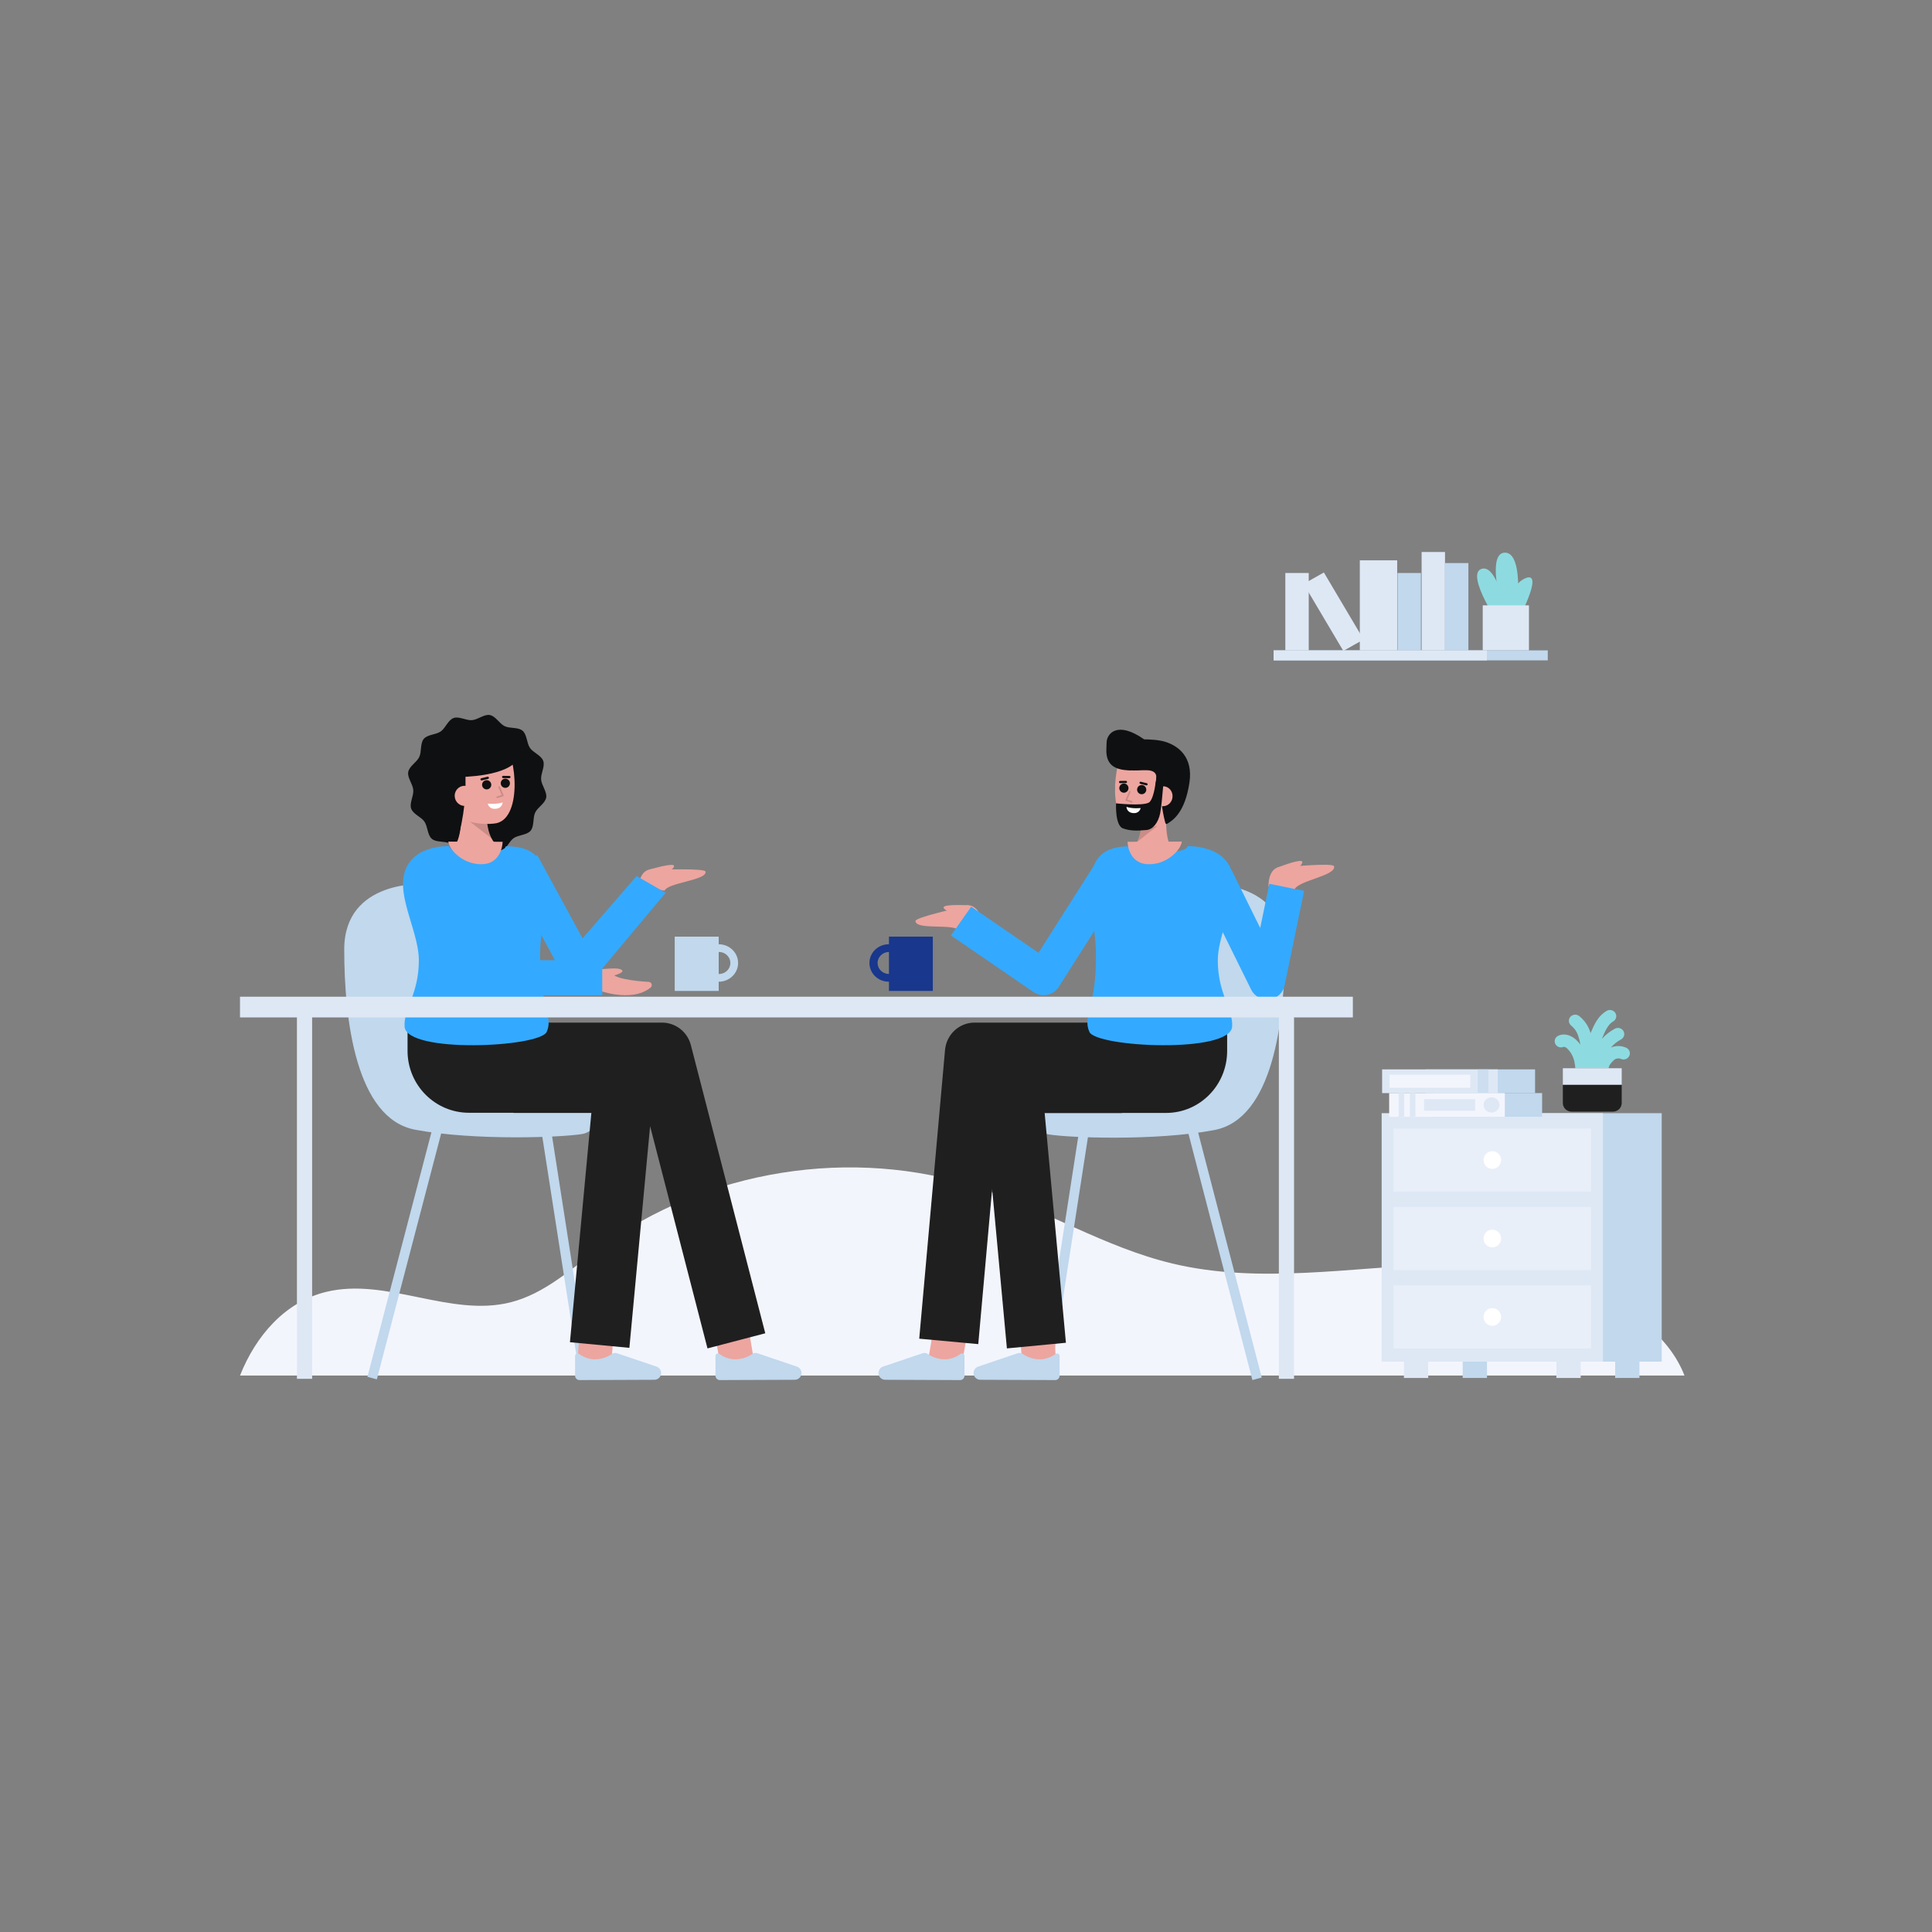 <?xml version="1.0" encoding="UTF-8"?>
<svg width="420px" height="420px" viewBox="0 0 420 420" version="1.1" xmlns="http://www.w3.org/2000/svg" xmlns:xlink="http://www.w3.org/1999/xlink">
    <rect x="0" y="0" width="420" height="420" fill="#808080" stroke="none"/>
    <!-- Generator: Sketch 54.1 (76490) - https://sketchapp.com -->
    <title>Process Image</title>
    <desc>Created with Sketch.</desc>
    <defs>
        <rect id="path-1" x="0" y="0" width="420" height="420" rx="200"></rect>
    </defs>
    <g id="DK-Web-Solutions" stroke="none" stroke-width="1" fill="none" fill-rule="evenodd">
        <g id="DK---Home" transform="translate(-660, -2185)">
            <g id="About-Preview" transform="translate(0, 2115)">
                <g id="Process-Image" transform="translate(660, 70)">
                    <mask id="mask-2" fill="white">
                        <use xlink:href="#path-1"></use>
                    </mask>
                    <use id="Mask" xlink:href="#path-1"></use>
                    <g id="meeting" mask="url(#mask-2)">
                        <g transform="translate(52, 120)">
                            <g id="Group" stroke-width="1" fill="none" fill-rule="evenodd" transform="translate(224.614, 0)">
                                <polygon id="Rectangle" fill="#DEE8F5" fill-rule="nonzero" transform="translate(13.3, 12.977) rotate(-30) translate(-13.3, -12.977) " points="10.677 4.483 15.731 4.539 15.923 21.47 10.869 21.414"></polygon>
                                <rect id="Rectangle" fill="#DEE8F5" fill-rule="nonzero" x="2.807" y="4.566" width="5.086" height="16.82"></rect>
                                <rect id="Rectangle" fill="#DEE8F5" fill-rule="nonzero" x="32.432" y="0" width="5.086" height="21.386"></rect>
                                <rect id="Rectangle" fill="#C1D8ED" fill-rule="nonzero" x="27.2" y="4.566" width="5.086" height="16.82"></rect>
                                <rect id="Rectangle" fill="#C1D8ED" fill-rule="nonzero" x="37.518" y="2.405" width="5.086" height="18.982"></rect>
                                <rect id="Rectangle" fill="#DEE8F5" fill-rule="nonzero" x="18.997" y="1.812" width="8.124" height="19.574"></rect>
                                <g transform="translate(44.245, 0)" fill-rule="nonzero">
                                    <g fill="#8DDBE0" id="Path">
                                        <path d="M6.51,15.798 C6.51,15.798 6.486,7.431 10.798,5.684 C15.111,3.936 8.654,15.798 8.654,15.798 L6.51,15.798 Z"></path>
                                        <path d="M8.654,15.798 C8.654,15.798 10.906,0.137 6.305,0.137 C1.703,0.137 6.51,15.799 6.51,15.799"></path>
                                        <path d="M7.275,16.487 C7.275,16.487 5.115,2.527 1.263,3.648 C-2.589,4.769 5.759,16.928 5.759,16.928 L7.275,16.487 Z"></path>
                                    </g>
                                    <rect id="Rectangle" fill="#DEE8F5" x="1.476" y="11.599" width="10.044" height="9.787"></rect>
                                </g>
                                <rect id="Rectangle" fill="#C1D8ED" fill-rule="nonzero" x="0.264" y="21.386" width="59.594" height="2.175"></rect>
                                <rect id="Rectangle" fill="#DEE8F5" fill-rule="nonzero" x="0.264" y="21.386" width="46.36" height="2.175"></rect>
                            </g>
                            <path d="M314.192,179.033 L0.176,179.033 C3.617,170.368 9.971,163.018 18.929,160.838 C32.032,157.652 45.899,166.412 58.973,163.118 C66.401,161.249 72.248,155.801 78.393,151.278 C101.575,134.21 133.342,129.168 160.776,138.2 C175.114,142.92 188.18,151.173 202.868,154.682 C221.862,159.221 241.724,155.457 261.257,154.836 C280.279,154.232 307.535,161.887 314.192,179.033 Z" id="Path" fill="#F3F5FD" fill-rule="nonzero"></path>
                            <g id="Group" stroke-width="1" fill="none" fill-rule="evenodd" transform="translate(22.817, 71.81)">
                                <polygon id="Rectangle" fill="#C1D8ED" fill-rule="nonzero" transform="translate(13.254, 80.363) rotate(-75.263) translate(-13.254, -80.363) " points="-15.078 79.342 41.589 79.269 41.586 81.385 -15.08 81.458"></polygon>
                                <polygon id="Rectangle" fill="#C1D8ED" fill-rule="nonzero" transform="translate(48.054, 80.364) rotate(-8.911) translate(-48.054, -80.364) " points="47.019 52.623 49.134 52.621 49.09 108.105 46.975 108.107"></polygon>
                                <path d="M17.484,0.366 C17.484,0.366 0.015,-0.743 0.015,14.599 C0.015,29.94 2.588,51.382 15.461,53.786 C28.334,56.189 47.349,55.464 51.764,54.712 C57.189,53.788 59.553,41.139 52.328,40.292 C31.824,37.889 41.755,2.029 17.484,0.366 Z" id="Path" fill="#C1D8ED" fill-rule="nonzero"></path>
                            </g>
                            <g id="Group" stroke-width="1" fill="none" fill-rule="evenodd" transform="translate(170.473, 71.81)">
                                <polygon id="Rectangle" fill="#C1D8ED" fill-rule="nonzero" transform="translate(43.677, 80.475) rotate(-14.735) translate(-43.677, -80.475) " points="42.714 52.119 44.818 52.113 44.64 108.83 42.537 108.837"></polygon>
                                <polygon id="Rectangle" fill="#C1D8ED" fill-rule="nonzero" transform="translate(9.09, 80.474) rotate(-81.087) translate(-9.09, -80.474) " points="-18.683 79.477 36.868 79.369 36.864 81.472 -18.688 81.58"></polygon>
                                <path d="M39.475,0.366 C39.475,0.366 56.836,-0.744 56.836,14.619 C56.836,29.982 54.279,51.454 41.485,53.86 C28.692,56.267 9.792,55.541 5.405,54.788 C0.014,53.862 -2.336,41.196 4.845,40.348 C25.219,37.941 15.351,2.032 39.475,0.366 Z" id="Path" fill="#C1D8ED" fill-rule="nonzero"></path>
                            </g>
                            <g id="Group" stroke-width="1" fill="none" fill-rule="evenodd" transform="translate(36.598, 35.413)">
                                <path d="M29.039,14.055 C29.145,15.372 30.363,16.727 30.139,17.966 C29.907,19.25 28.284,20.08 27.742,21.231 C27.193,22.398 27.579,24.193 26.755,25.172 C25.932,26.151 24.119,26.056 23.065,26.792 C22.028,27.517 21.479,29.272 20.264,29.709 C19.089,30.132 17.57,29.135 16.268,29.242 C14.966,29.35 13.626,30.581 12.401,30.355 C11.131,30.121 10.31,28.479 9.172,27.932 C8.017,27.377 6.242,27.766 5.273,26.934 C4.305,26.102 4.399,24.268 3.671,23.203 C2.954,22.154 1.219,21.599 0.786,20.369 C0.368,19.181 1.354,17.645 1.247,16.329 C1.141,15.012 -0.077,13.657 0.147,12.418 C0.379,11.134 2.002,10.304 2.544,9.153 C3.093,7.985 2.707,6.191 3.531,5.212 C4.354,4.233 6.167,4.328 7.219,3.592 C8.256,2.866 8.805,1.113 10.02,0.675 C11.195,0.252 12.714,1.249 14.016,1.141 C15.318,1.034 16.658,-0.198 17.884,0.029 C19.154,0.263 19.975,1.905 21.113,2.452 C22.268,3.007 24.043,2.618 25.011,3.449 C25.98,4.281 25.885,6.116 26.613,7.181 C27.331,8.229 29.066,8.784 29.499,10.013 C29.92,11.203 28.933,12.739 29.039,14.055 Z" id="Path" fill="#0F1011" fill-rule="nonzero"></path>
                                <path d="M9.396,29.427 C9.396,29.427 12.141,27.959 11.535,20.404 L17.205,19.346 C17.205,19.346 16.562,26.119 19.428,28.272 L9.396,29.427 Z" id="Path" fill="#EDA59F" fill-rule="nonzero"></path>
                                <g opacity="0.15" transform="translate(13.484, 22.961)" fill="#000000" fill-rule="nonzero" id="Path">
                                    <path d="M4.784,3.894 L0.077,0.247 L3.776,0.211 C3.882,1.492 4.224,2.741 4.784,3.894 Z"></path>
                                </g>
                                <path d="M8.321,17.472 C8.711,19.764 9.946,21.936 11.945,22.678 C14.124,23.554 16.482,23.879 18.813,23.622 C25.02,23.113 23.805,8.845 20.861,6.071 C17.917,3.298 9.268,5.045 8.212,9.679 C7.666,12.076 7.948,15.29 8.321,17.472 Z" id="Path" fill="#EDA59F" fill-rule="nonzero"></path>
                                <g transform="translate(15.613, 12.915)" fill-rule="nonzero">
                                    <ellipse id="Oval" fill="#0F1011" cx="1.588" cy="2.28" rx="1" ry="1"></ellipse>
                                    <ellipse id="Oval" fill="#0F1011" cx="5.644" cy="1.947" rx="1" ry="1"></ellipse>
                                    <path d="M6.536,0.84 L6.533,0.84 L5.171,0.822 C5.038,0.821 4.93,0.711 4.931,0.576 C4.932,0.441 5.041,0.332 5.174,0.333 L5.178,0.333 L6.54,0.352 C6.669,0.357 6.771,0.466 6.77,0.597 C6.77,0.729 6.666,0.836 6.536,0.84 L6.536,0.84 Z" id="Path" fill="#0F1011"></path>
                                    <path d="M0.479,1.337 C0.356,1.337 0.253,1.244 0.238,1.121 C0.224,0.998 0.303,0.883 0.423,0.855 L1.766,0.529 C1.851,0.506 1.942,0.531 2.003,0.595 C2.064,0.659 2.086,0.752 2.06,0.837 C2.034,0.922 1.965,0.986 1.878,1.004 L0.535,1.33 C0.517,1.334 0.498,1.337 0.479,1.337 L0.479,1.337 Z" id="Path" fill="#0F1011"></path>
                                    <path d="M1.822,6.374 C1.822,6.374 3.72,6.578 5.051,6.109 C5.051,6.109 5.039,7.373 3.537,7.496 C2.035,7.619 1.822,6.374 1.822,6.374 Z" id="Path" fill="#FFFFFF"></path>
                                </g>
                                <path d="M12.502,11.538 C12.874,16.91 12.289,22.306 10.775,27.469 C10.775,27.469 6.448,19.926 5.78,13.646 C5.152,7.759 9.446,4.287 12.344,3.634 C23.362,1.153 24.155,9.291 24.155,9.291 C22.148,13.511 11.31,13.493 11.31,13.493" id="Path" fill="#0F1011" fill-rule="nonzero"></path>
                                <path d="M14.602,17.433 C14.685,18.637 13.794,19.685 12.604,19.783 C11.414,19.88 10.367,18.991 10.257,17.789 C10.2,17.204 10.381,16.621 10.757,16.174 C11.134,15.726 11.674,15.452 12.253,15.414 C13.807,15.365 14.505,16.22 14.602,17.433 Z" id="Path" fill="#EDA59F" fill-rule="nonzero"></path>
                                <g opacity="0.15" transform="translate(19.161, 15.427)" fill="#000000" fill-rule="nonzero" id="Path">
                                    <path d="M0.319,2.655 C0.231,2.655 0.156,2.59 0.143,2.502 C0.129,2.414 0.183,2.329 0.267,2.304 L1.313,1.981 L0.583,0.333 C0.555,0.274 0.561,0.205 0.598,0.151 C0.635,0.098 0.698,0.069 0.763,0.077 C0.827,0.084 0.882,0.126 0.907,0.187 L1.719,2.019 C1.74,2.066 1.74,2.12 1.719,2.167 C1.698,2.214 1.658,2.249 1.609,2.264 L0.371,2.648 C0.354,2.653 0.337,2.655 0.319,2.655 Z"></path>
                                </g>
                            </g>
                            <g id="Group" stroke-width="1" fill="none" fill-rule="evenodd" transform="translate(188.192, 38.364)">
                                <g transform="translate(1.654, 2.056)" fill-rule="nonzero">
                                    <path d="M13.787,25.16 C13.787,25.16 11.168,23.721 11.752,16.337 L6.341,15.298 C6.341,15.298 6.949,21.919 4.212,24.021 L13.787,25.16 Z" id="Path" fill="#EDA59F"></path>
                                    <g opacity="0.15" transform="translate(5.294, 18.845)" fill="#000000" id="Path">
                                        <path d="M0.026,3.792 L4.522,0.231 L0.993,0.193 C0.89,1.445 0.562,2.665 0.026,3.792 L0.026,3.792 Z"></path>
                                    </g>
                                    <path d="M14.824,13.474 C14.449,15.714 13.268,17.836 11.36,18.56 C9.279,19.415 7.028,19.73 4.803,19.477 C-1.119,18.974 0.051,5.026 2.864,2.317 C5.676,-0.392 13.93,1.323 14.934,5.855 C15.452,8.198 15.179,11.341 14.824,13.474 Z" id="Path" fill="#EDA59F"></path>
                                    <path d="M11.435,18.292 C11.547,18.665 11.626,18.827 11.95,18.628 C13.222,17.845 15.747,16.141 16.722,9.76 C17.596,4.042 14.19,1.684 11.474,0.843 C9.132,0.118 3.668,-0.032 1.103,1.569 C-1.107,2.948 1.103,6.157 1.103,6.157 C2.08,6.203 2.277,7.073 4.581,7.073 C6.363,7.073 5.739,7.004 7.408,7.018 C10.376,7.043 9.417,9.303 9.363,9.92 C9.208,11.684 10.488,12.619 10.68,14.094 C10.83,15.511 11.082,16.914 11.435,18.292 L11.435,18.292 Z" id="Path" fill="#0F1011"></path>
                                    <path d="M8.901,12.483 C8.83,13.256 9.166,14.008 9.781,14.452 C10.396,14.897 11.193,14.964 11.87,14.63 C12.546,14.295 12.996,13.609 13.048,12.835 C13.102,12.263 12.931,11.693 12.572,11.255 C12.213,10.817 11.698,10.549 11.144,10.512 C9.662,10.462 8.996,11.297 8.901,12.483 Z" id="Path" fill="#EDA59F"></path>
                                    <path d="M9.816,5.649 L11.348,6.231 C11.348,6.231 10.805,14.157 10.376,16.323 C9.947,18.49 8.748,19.901 7.388,20.021 C5.301,20.206 3.788,20.221 2.257,19.655 C0.53,19.016 0.772,14.217 0.772,14.217 C0.772,14.217 6.328,14.84 7.866,14.075 C9.404,13.31 9.816,5.649 9.816,5.649 Z" id="Path" fill="#0F1011"></path>
                                    <g transform="translate(1.324, 9.251)" fill="#0F1011">
                                        <ellipse id="Oval" cx="5.025" cy="1.988" rx="1" ry="1"></ellipse>
                                        <ellipse id="Oval" cx="1.154" cy="1.659" rx="1" ry="1"></ellipse>
                                        <path d="M0.303,0.576 C0.185,0.565 0.094,0.462 0.093,0.339 C0.093,0.216 0.182,0.112 0.3,0.099 L1.6,0.082 C1.726,0.086 1.827,0.188 1.834,0.318 C1.835,0.449 1.734,0.557 1.606,0.56 L0.306,0.576 L0.303,0.576 Z" id="Path"></path>
                                        <path d="M6.085,1.067 C6.066,1.067 6.048,1.065 6.03,1.061 L4.749,0.741 C4.662,0.728 4.589,0.665 4.561,0.579 C4.534,0.492 4.556,0.397 4.619,0.333 C4.681,0.269 4.773,0.247 4.857,0.277 L6.139,0.596 C6.249,0.627 6.321,0.738 6.308,0.856 C6.294,0.974 6.199,1.064 6.085,1.067 Z" id="Path"></path>
                                    </g>
                                    <g opacity="0.15" transform="translate(2.647, 11.307)" fill="#000000" id="Path">
                                        <path d="M1.522,2.751 C1.505,2.751 1.488,2.748 1.472,2.743 L0.291,2.366 C0.244,2.352 0.206,2.317 0.186,2.271 C0.166,2.225 0.166,2.172 0.186,2.126 L0.963,0.335 C1.003,0.249 1.101,0.212 1.185,0.251 C1.269,0.29 1.307,0.391 1.272,0.479 L0.574,2.089 L1.572,2.406 C1.651,2.432 1.7,2.514 1.688,2.6 C1.676,2.685 1.605,2.748 1.522,2.749 L1.522,2.751 Z"></path>
                                    </g>
                                    <path d="M6.121,15.242 C6.121,15.242 4.31,15.44 3.04,14.98 C3.04,14.98 3.05,16.216 4.483,16.337 C5.917,16.459 6.121,15.242 6.121,15.242 Z" id="Path" fill="#FFFFFF"></path>
                                </g>
                                <path d="M16.081,4.47 C16.081,4.47 14.481,6.56 8.541,2.376 C2.601,-1.808 0.375,1.226 0.375,3.078 C0.375,4.931 -0.601,9.099 5.55,9.099" id="Path" fill="#0F1011" fill-rule="nonzero"></path>
                            </g>
                            <g id="Group" stroke-width="1" fill="none" fill-rule="evenodd" transform="translate(223.63, 66.891)">
                                <path d="M0.122,5.859 C0.122,5.859 -0.079,1.51 3.02,1.553 C4.976,1.58 14.203,0.598 14.39,1.438 C14.854,3.517 6.422,4.532 5.768,6.533 L0.122,5.859 Z" id="Path" fill="#EDA59F" fill-rule="nonzero"></path>
                                <path d="M1.936,1.757 C1.936,1.757 6.15,0.093 7.22,0.283 C8.168,0.451 6.309,2.098 6.309,2.098 L1.936,1.757 Z" id="Path" fill="#EDA59F" fill-rule="nonzero"></path>
                            </g>
                            <polygon id="Rectangle" fill="#EDA59F" fill-rule="nonzero" transform="translate(77.408, 173.577) rotate(-85.591) translate(-77.408, -173.577) " points="73.095 169.88 81.72 169.881 81.721 177.274 73.096 177.273"></polygon>
                            <path d="M90.275,179.95 C90.679,179.948 91.065,179.777 91.339,179.476 C91.613,179.176 91.75,178.774 91.719,178.367 L91.719,178.367 C91.675,177.797 91.308,177.305 90.777,177.105 L82.119,174.177 C81.78,174.063 81.408,174.105 81.102,174.291 C79.912,175.125 78.488,175.551 77.04,175.507 C75.912,175.426 74.829,175.027 73.916,174.355 C73.752,174.219 73.525,174.191 73.333,174.283 C73.142,174.375 73.02,174.57 73.02,174.784 L73.02,179.059 C73.02,179.313 73.121,179.557 73.299,179.737 C73.478,179.917 73.72,180.017 73.973,180.016 L90.275,179.95 Z" id="Path" fill="#C1D8ED" fill-rule="nonzero"></path>
                            <polygon id="Rectangle" fill="#EDA59F" fill-rule="nonzero" transform="translate(107.789, 173.577) rotate(-9.548) translate(-107.789, -173.577) " points="104.092 169.216 111.484 169.218 111.486 177.938 104.094 177.936"></polygon>
                            <path d="M114.364,169.844 L98.188,107.195 C97.445,104.315 94.862,102.304 91.907,102.304 L56.458,102.304 L56.458,102.327 L36.598,102.327 L36.598,108.454 C36.598,115.884 42.581,121.906 49.96,121.906 L59.646,121.906 L59.646,121.945 L76.556,121.945 L71.9,171.785 L84.823,173.009 L89.326,124.814 L101.801,173.13 L114.364,169.844 Z" id="Path" fill="#1F1F1F" fill-rule="nonzero"></path>
                            <g id="Group" stroke-width="1" fill="none" fill-rule="evenodd" transform="translate(86.801, 67.875)">
                                <path d="M0.072,4.83 C0.072,4.83 0.126,0.892 3.218,1.096 C5.168,1.226 14.436,0.834 14.574,1.603 C14.916,3.505 6.438,3.97 5.669,5.742 L0.072,4.83 Z" id="Path" fill="#EDA59F" fill-rule="nonzero"></path>
                                <path d="M2.122,1.223 C2.122,1.223 6.425,-0.054 7.483,0.173 C8.419,0.376 6.467,1.764 6.467,1.764 L2.122,1.223 Z" id="Path" fill="#EDA59F" fill-rule="nonzero"></path>
                            </g>
                            <path d="M73.948,94.435 C72.59,94.434 71.338,93.68 70.675,92.465 L58.255,69.659 L64.8,65.908 L74.648,83.991 L86.388,70.441 L92.708,74.086 L76.751,93.144 C76.039,93.965 75.019,94.435 73.948,94.435 L73.948,94.435 Z" id="Path" fill="#33AAFF" fill-rule="nonzero"></path>
                            <g id="Group" stroke-width="1" fill="none" fill-rule="evenodd" transform="translate(75.973, 90.5)">
                                <path d="M2.249,0.21 C3.359,0.21 7.07,-0.371 7.335,0.563 C7.494,1.123 4.728,1.784 4.728,1.784" id="Path" fill="#EDA59F" fill-rule="nonzero"></path>
                                <path d="M1.666,4.617 C1.666,4.617 9.158,7.665 13.462,4.188 C13.686,4.007 13.775,3.708 13.686,3.435 C13.597,3.162 13.348,2.971 13.059,2.954 C10.157,2.785 4.195,2.206 4.893,0.311 L0.213,0.311" id="Path" fill="#EDA59F" fill-rule="nonzero"></path>
                            </g>
                            <path d="M78.925,88.731 L65.413,88.731 C65.408,88.294 65.407,87.848 65.413,87.38 C65.526,77.696 70.666,64.509 58.971,64.01 C58.749,64.003 58.393,63.993 57.935,63.986 C57.843,65.906 45.831,65.899 45.577,63.94 C42.185,63.944 39.4,64.977 37.792,66.57 C32.239,72.07 39.055,81.443 39.055,88.777 C39.055,96.11 35.705,99.4 35.952,103.165 C36.34,109.081 65.367,107.684 66.844,104.321 C67.835,102.067 66.875,100.374 66.12,96.345 L78.926,96.345 L78.925,88.731 Z" id="Path" fill="#33AAFF" fill-rule="nonzero"></path>
                            <path d="M120.791,179.95 C121.195,179.948 121.58,179.776 121.854,179.476 C122.128,179.176 122.266,178.774 122.234,178.367 L122.234,178.367 C122.19,177.797 121.823,177.305 121.293,177.105 L112.635,174.177 C112.296,174.063 111.924,174.105 111.618,174.291 C110.427,175.125 109.004,175.551 107.556,175.507 C106.428,175.426 105.345,175.027 104.431,174.355 C104.267,174.219 104.04,174.191 103.848,174.283 C103.657,174.375 103.535,174.57 103.536,174.784 L103.536,179.059 C103.536,179.313 103.636,179.557 103.815,179.737 C103.994,179.917 104.236,180.017 104.488,180.016 L120.791,179.95 Z" id="Path" fill="#C1D8ED" fill-rule="nonzero"></path>
                            <path d="M57.27,63.001 C57.183,64.884 56.171,67.653 53.064,67.858 C48.915,68.139 45.7,64.877 45.458,62.957 L45.471,62.957 C49.549,62.957 54.887,62.963 57.27,63.001 Z" id="Path" fill="#EDA59F" fill-rule="nonzero"></path>
                            <polygon id="Rectangle" fill="#EDA59F" fill-rule="nonzero" transform="translate(173.702, 173.575) rotate(-4.409) translate(-173.702, -173.575) " points="170.005 169.262 177.398 169.263 177.398 177.888 170.006 177.887"></polygon>
                            <path d="M161.093,179.95 C160.689,179.948 160.304,179.777 160.03,179.476 C159.756,179.176 159.618,178.774 159.65,178.367 L159.65,178.367 C159.694,177.797 160.061,177.305 160.591,177.105 L169.249,174.177 C169.589,174.063 169.96,174.105 170.266,174.291 C171.457,175.125 172.881,175.551 174.329,175.507 C175.456,175.426 176.539,175.027 177.453,174.355 C177.617,174.219 177.844,174.191 178.036,174.283 C178.227,174.375 178.349,174.57 178.348,174.784 L178.348,179.059 C178.348,179.313 178.248,179.557 178.069,179.737 C177.89,179.917 177.648,180.017 177.396,180.016 L161.093,179.95 Z" id="Path" fill="#C1D8ED" fill-rule="nonzero"></path>
                            <polygon id="Rectangle" fill="#EDA59F" fill-rule="nonzero" transform="translate(153.879, 173.576) rotate(-80.452) translate(-153.879, -173.576) " points="149.518 169.878 158.239 169.88 158.24 177.273 149.52 177.271"></polygon>
                            <path d="M195.052,102.327 L195.052,102.304 L159.86,102.304 C156.527,102.304 153.744,104.886 153.442,108.258 L147.833,171.016 L160.666,172.199 L163.682,138.464 L166.891,173.13 L179.722,171.905 L175.1,121.979 L191.887,121.979 L191.887,121.94 L201.505,121.94 C208.831,121.94 214.77,115.907 214.77,108.465 L214.77,102.327 L195.052,102.327 Z" id="Path" fill="#1F1F1F" fill-rule="nonzero"></path>
                            <g id="Group" stroke-width="1" fill="none" fill-rule="evenodd" transform="translate(146.848, 76.728)">
                                <path d="M14.73,3.274 C14.73,3.274 13.609,-0.746 10.745,0.219 C8.938,0.828 0.08,2.692 0.159,3.514 C0.354,5.546 8.485,3.949 9.693,5.575 L14.73,3.274 Z" id="Path" fill="#EDA59F" fill-rule="nonzero"></path>
                                <path d="M11.812,0.081 C11.812,0.081 7.402,-0.175 6.465,0.318 C5.636,0.754 7.856,1.699 7.856,1.699 L11.812,0.081 Z" id="Path" fill="#EDA59F" fill-rule="nonzero"></path>
                            </g>
                            <path d="M140.421,179.95 C140.017,179.948 139.632,179.777 139.358,179.476 C139.084,179.176 138.946,178.774 138.978,178.367 L138.978,178.367 C139.022,177.797 139.389,177.305 139.919,177.105 L148.577,174.177 C148.917,174.063 149.288,174.105 149.595,174.291 C150.785,175.125 152.209,175.551 153.657,175.507 C154.785,175.426 155.867,175.027 156.781,174.355 C156.945,174.219 157.172,174.191 157.363,174.283 C157.555,174.375 157.677,174.57 157.676,174.784 L157.676,179.059 C157.676,179.313 157.576,179.557 157.397,179.737 C157.218,179.917 156.976,180.017 156.724,180.016 L140.421,179.95 Z" id="Path" fill="#C1D8ED" fill-rule="nonzero"></path>
                            <path d="M223.936,72.139 L221.956,81.725 L215.685,69.036 L215.653,69.052 C215.29,68.119 214.73,67.273 214.01,66.57 C212.395,64.977 209.596,63.944 206.188,63.94 C205.933,65.899 193.863,65.906 193.771,63.986 C193.311,63.993 192.953,64.003 192.73,64.01 C188.757,64.179 186.719,65.799 185.765,68.242 L173.758,87.132 L159.134,77.106 L154.723,83.357 L172.674,95.664 C173.541,96.259 174.618,96.477 175.653,96.268 C176.688,96.06 177.591,95.442 178.152,94.559 L185.889,82.388 C186.083,84.099 186.239,85.787 186.257,87.38 C186.392,98.719 183.288,100.856 184.819,104.321 C186.303,107.684 215.47,109.081 215.859,103.165 C216.107,99.4 212.742,96.114 212.742,88.777 C212.742,86.841 213.221,84.761 213.82,82.65 L219.997,95.148 C220.721,96.616 222.313,97.465 223.955,97.259 C225.597,97.054 226.924,95.839 227.253,94.24 L231.505,73.657 L223.936,72.139 Z" id="Path" fill="#33AAFF" fill-rule="nonzero"></path>
                            <path d="M193.114,63.001 C193.202,64.884 194.213,67.653 197.32,67.858 C201.469,68.139 204.684,64.877 204.926,62.957 L204.913,62.957 C200.835,62.957 195.498,62.963 193.114,63.001 Z" id="Path" fill="#EDA59F" fill-rule="nonzero"></path>
                            <g id="Group" stroke-width="1" fill="none" fill-rule="evenodd" transform="translate(0.176, 96.402)">
                                <rect id="Rectangle" fill="#DEE8F5" fill-rule="nonzero" x="12.377" y="3.571" width="3.301" height="79.767"></rect>
                                <rect id="Rectangle" fill="#DEE8F5" fill-rule="nonzero" x="225.836" y="3.571" width="3.301" height="79.767"></rect>
                                <rect id="Rectangle" fill="#DEE8F5" fill-rule="nonzero" x="0" y="0.276" width="241.921" height="4.499"></rect>
                            </g>
                            <g id="Group" stroke-width="1" fill="none" fill-rule="evenodd" transform="translate(248.239, 121.978)">
                                <g transform="translate(17.639, 46.467)" fill="#C1D8ED" fill-rule="nonzero" id="Rectangle">
                                    <rect x="0.099" y="0.121" width="5.28" height="10.993"></rect>
                                    <rect x="33.245" y="0.121" width="5.28" height="10.993"></rect>
                                </g>
                                <rect id="Rectangle" fill="#C1D8ED" fill-rule="nonzero" x="12.898" y="0.017" width="48.106" height="54.018"></rect>
                                <rect id="Rectangle" fill="#DEE8F5" fill-rule="nonzero" x="0.122" y="0.017" width="48.106" height="54.018"></rect>
                                <g transform="translate(4.939, 46.467)" fill="#DEE8F5" fill-rule="nonzero" id="Rectangle">
                                    <rect x="0.023" y="0.121" width="5.28" height="10.993"></rect>
                                    <rect x="33.169" y="0.121" width="5.28" height="10.993"></rect>
                                </g>
                                <g opacity="0.53" transform="translate(2.469, 3.192)" fill="#F3F5FD" fill-rule="nonzero" id="Rectangle">
                                    <rect x="0.24" y="0.164" width="42.93" height="13.701"></rect>
                                </g>
                                <g opacity="0.53" transform="translate(2.469, 20.218)" fill="#F3F5FD" fill-rule="nonzero" id="Rectangle">
                                    <rect x="0.24" y="0.192" width="42.93" height="13.701"></rect>
                                </g>
                                <g opacity="0.53" transform="translate(2.469, 37.244)" fill="#F3F5FD" fill-rule="nonzero" id="Rectangle">
                                    <rect x="0.24" y="0.22" width="42.93" height="13.701"></rect>
                                </g>
                                <ellipse id="Oval" fill="#FFFFFF" fill-rule="nonzero" cx="24.175" cy="10.207" rx="1.907" ry="1.917"></ellipse>
                                <ellipse id="Oval" fill="#FFFFFF" fill-rule="nonzero" cx="24.175" cy="27.261" rx="1.907" ry="1.917"></ellipse>
                                <ellipse id="Oval" fill="#FFFFFF" fill-rule="nonzero" cx="24.175" cy="44.315" rx="1.907" ry="1.917"></ellipse>
                            </g>
                            <g id="Group" stroke-width="1" fill="none" fill-rule="evenodd" transform="translate(285.645, 99.353)">
                                <path d="M16.501,10.28 C16.324,10.59 16.028,10.819 15.677,10.916 C15.326,11.014 14.95,10.972 14.631,10.799 C14.167,10.648 13.655,10.737 13.274,11.036 C12.499,11.732 12.135,12.277 12.055,12.874 L4.815,12.874 C4.788,12.45 4.732,12.028 4.647,11.612 C4.452,10.473 3.9,9.422 3.066,8.601 C2.868,8.391 2.602,8.252 2.312,8.208 C1.63,8.532 0.806,8.258 0.472,7.596 C0.138,6.933 0.42,6.132 1.102,5.808 C2.266,5.245 3.737,5.562 4.932,6.636 C5.302,6.969 5.634,7.34 5.923,7.742 C5.813,7.06 5.641,6.389 5.41,5.736 C5.134,4.911 4.627,4.178 3.945,3.619 C3.349,3.169 3.237,2.337 3.694,1.753 C4.151,1.169 5.006,1.051 5.611,1.489 C6.722,2.356 7.551,3.516 8,4.829 C8.05,4.962 8.097,5.097 8.139,5.234 C8.996,3.16 9.873,1.406 11.642,0.395 C12.297,0.021 13.141,0.233 13.527,0.87 C13.912,1.507 13.693,2.327 13.038,2.702 C11.957,3.319 11.311,4.712 10.582,6.501 C11.385,5.599 12.348,4.843 13.425,4.269 C13.857,4.04 14.381,4.052 14.8,4.301 C15.22,4.55 15.471,4.998 15.459,5.475 C15.447,5.953 15.174,6.388 14.742,6.616 C13.904,7.064 13.161,7.662 12.551,8.378 C13.645,7.904 14.9,7.934 15.969,8.459 C16.288,8.632 16.523,8.921 16.623,9.262 C16.723,9.603 16.679,9.969 16.501,10.28 L16.501,10.28 Z" id="Path" fill="#8DDBE0" fill-rule="nonzero"></path>
                                <rect id="Rectangle" fill="#DEE8F5" fill-rule="nonzero" x="2.107" y="12.873" width="12.794" height="3.615"></rect>
                                <path d="M14.9,16.488 L14.9,20.451 C14.899,21.477 14.043,22.309 12.987,22.309 L4.017,22.309 C2.961,22.309 2.105,21.477 2.105,20.451 L2.105,16.488 L14.9,16.488 Z" id="Path" fill="#1F1F1F" fill-rule="nonzero"></path>
                            </g>
                            <g id="Group" stroke-width="1" fill="none" fill-rule="evenodd" transform="translate(248.239, 112.141)">
                                <rect id="Rectangle" fill="#C1D8ED" fill-rule="nonzero" x="9.699" y="0.333" width="23.773" height="5.156"></rect>
                                <g fill-rule="nonzero" id="Rectangle">
                                    <rect fill="#DEE8F5" x="0.22" y="0.333" width="25.14" height="5.156"></rect>
                                    <rect fill="#F3F5FD" x="1.839" y="1.495" width="17.543" height="2.833"></rect>
                                    <g opacity="0.62" transform="translate(20.972, 0)" fill="#C1D8ED">
                                        <rect x="0.026" y="0.333" width="2.309" height="5.156"></rect>
                                    </g>
                                </g>
                                <g transform="translate(1.748, 5.356)" fill-rule="nonzero">
                                    <rect id="Rectangle" fill="#C1D8ED" transform="translate(21.368, 2.705) rotate(-180) translate(-21.368, -2.705) " x="9.482" y="0.127" width="23.773" height="5.156"></rect>
                                    <g>
                                        <rect id="Rectangle" fill="#F3F5FD" transform="translate(12.573, 2.705) rotate(-180) translate(-12.573, -2.705) " x="0.003" y="0.127" width="25.14" height="5.156"></rect>
                                        <rect id="Rectangle" fill="#DEE8F5" transform="translate(2.665, 2.705) rotate(-180) translate(-2.665, -2.705) " x="2.055" y="0.127" width="1.22" height="5.156"></rect>
                                        <rect id="Rectangle" fill="#DEE8F5" transform="translate(5.105, 2.705) rotate(-180) translate(-5.105, -2.705) " x="4.495" y="0.127" width="1.22" height="5.156"></rect>
                                        <ellipse id="Oval" fill="#DEE8F5" cx="22.26" cy="2.705" rx="1.736" ry="1.662"></ellipse>
                                    </g>
                                    <rect id="Rectangle" fill="#DEE8F5" x="7.596" y="1.441" width="11.097" height="2.527"></rect>
                                </g>
                            </g>
                            <path d="M108.458,89.343 C108.456,87.093 106.567,85.271 104.238,85.272 L104.238,83.614 L94.676,83.614 L94.676,95.418 L104.238,95.418 L104.238,93.418 C105.357,93.418 106.431,92.989 107.222,92.224 C108.013,91.46 108.458,90.424 108.458,89.343 L108.458,89.343 Z M104.238,91.735 L104.238,86.955 C105.137,86.934 105.976,87.385 106.432,88.133 C106.887,88.881 106.887,89.809 106.432,90.557 C105.976,91.305 105.137,91.756 104.238,91.735 L104.238,91.735 Z" id="Shape" fill="#C1D8ED" fill-rule="nonzero"></path>
                            <path d="M141.249,93.418 L141.249,95.418 L150.786,95.418 L150.786,83.614 L141.249,83.614 L141.249,85.272 C139.737,85.258 138.334,86.031 137.574,87.297 C136.815,88.563 136.815,90.126 137.574,91.392 C138.334,92.658 139.737,93.431 141.249,93.418 L141.249,93.418 Z M138.779,89.343 C138.78,88.022 139.886,86.953 141.249,86.954 L141.249,91.734 C140.594,91.734 139.966,91.482 139.502,91.034 C139.039,90.586 138.779,89.977 138.779,89.343 L138.779,89.343 Z" id="Shape" fill="#18378D" fill-rule="nonzero"></path>
                        </g>
                    </g>
                </g>
            </g>
        </g>
    </g>
</svg>